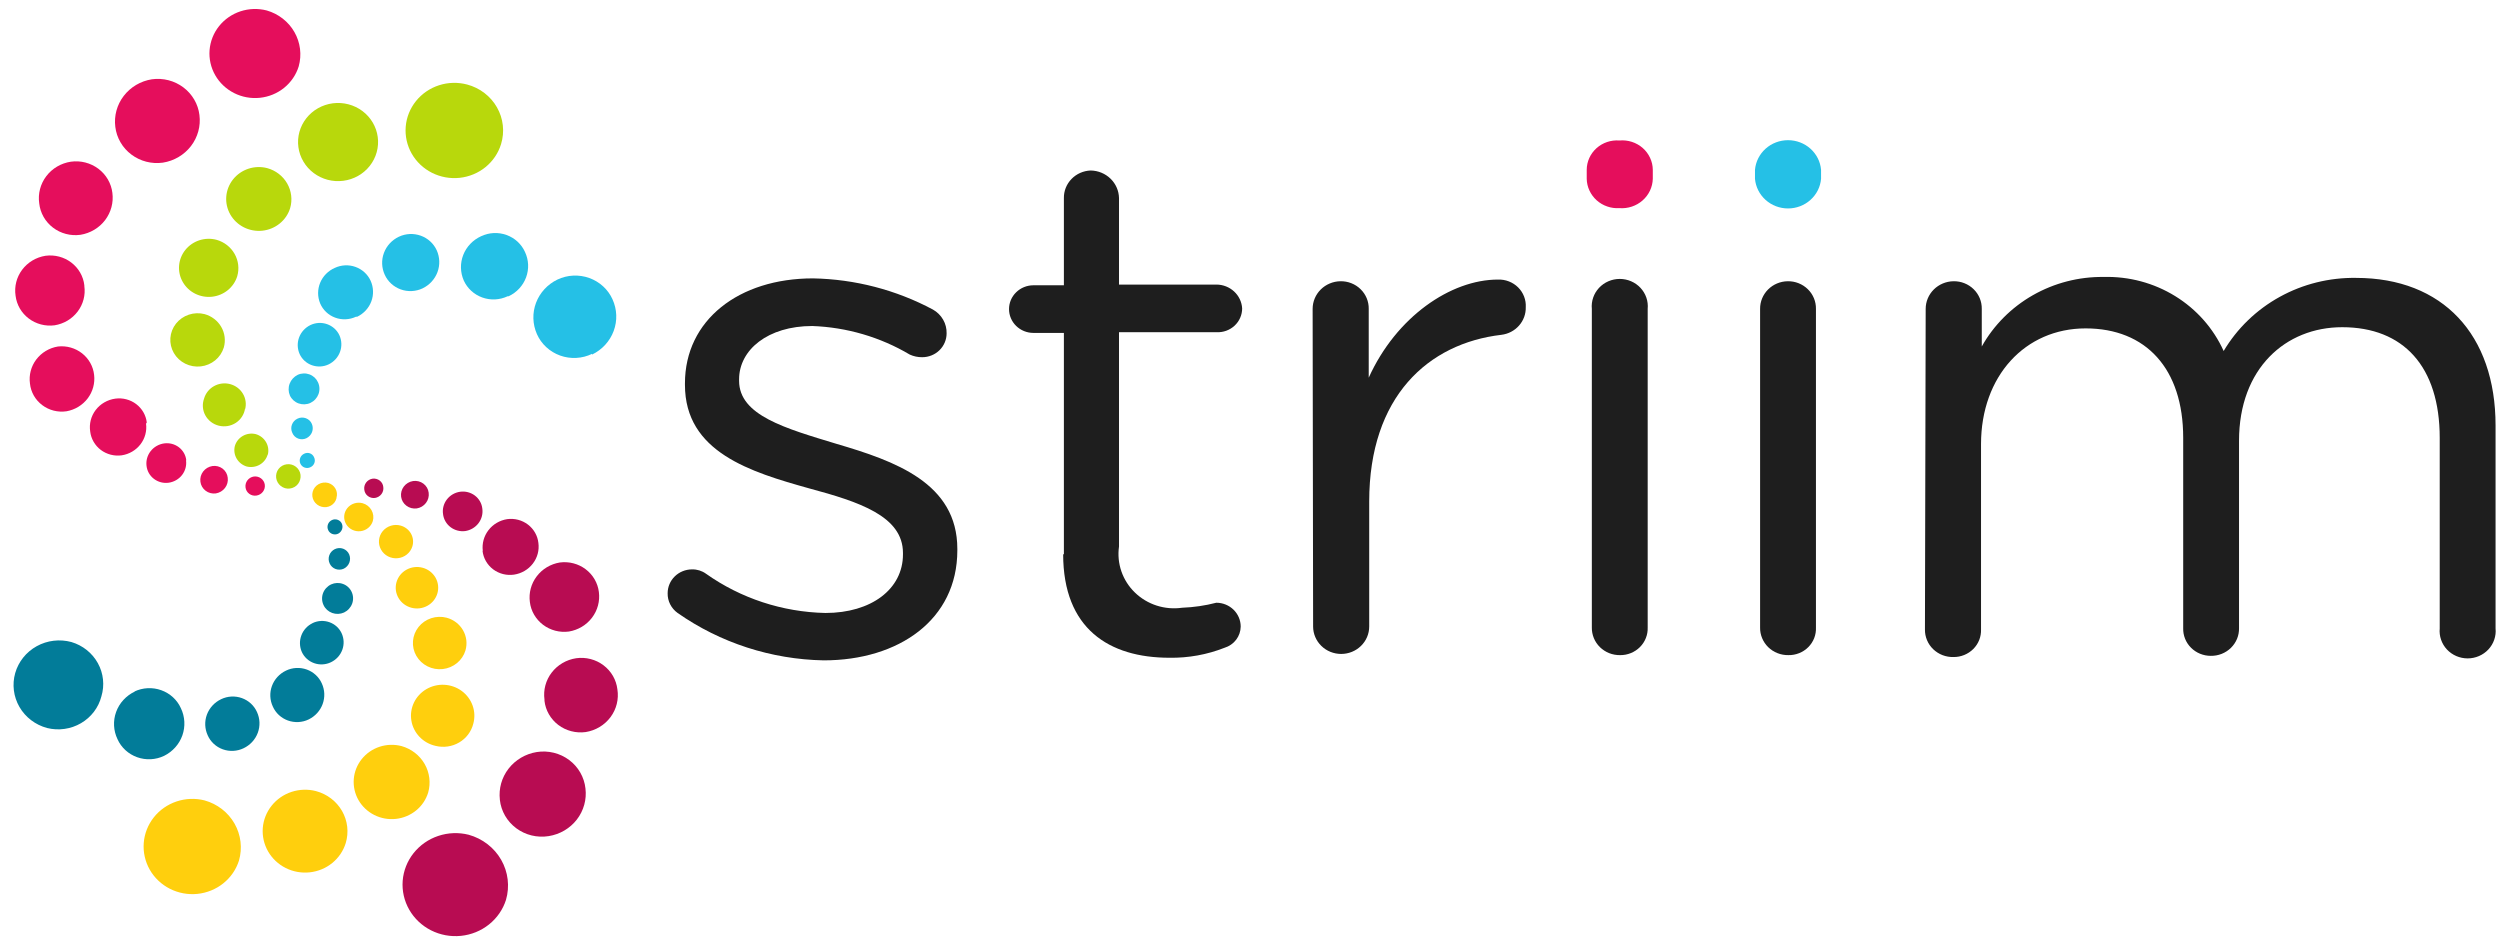 <svg width="151" height="57" viewBox="0 0 151 57" fill="none" xmlns="http://www.w3.org/2000/svg">
<g clip-path="url(#clip0_11844_22159)">
<path d="M30.192 48.301C30.115 47.634 30.302 46.964 30.716 46.429C31.13 45.894 31.738 45.534 32.416 45.424C32.759 45.369 33.109 45.384 33.446 45.466C33.783 45.548 34.099 45.697 34.375 45.903C34.651 46.109 34.881 46.368 35.05 46.664C35.22 46.961 35.326 47.287 35.362 47.625C35.443 48.292 35.256 48.964 34.842 49.5C34.427 50.036 33.817 50.395 33.138 50.502C32.796 50.556 32.446 50.542 32.11 50.461C31.774 50.379 31.459 50.232 31.183 50.027C30.907 49.822 30.677 49.565 30.507 49.271C30.337 48.977 30.229 48.651 30.192 48.315" fill="#B80C52"/>
<path d="M22.753 9.191C22.671 9.49 22.529 9.771 22.336 10.017C22.143 10.263 21.902 10.469 21.627 10.624C21.352 10.779 21.049 10.88 20.734 10.92C20.419 10.96 20.1 10.94 19.793 10.86C19.486 10.779 19.199 10.641 18.947 10.452C18.695 10.263 18.484 10.028 18.326 9.759C18.167 9.491 18.064 9.195 18.023 8.887C17.981 8.58 18.002 8.268 18.084 7.968C18.167 7.669 18.308 7.388 18.502 7.142C18.695 6.896 18.936 6.69 19.211 6.535C19.486 6.38 19.789 6.28 20.104 6.239C20.419 6.199 20.738 6.219 21.045 6.3C21.352 6.38 21.639 6.519 21.891 6.707C22.142 6.896 22.354 7.131 22.512 7.4C22.671 7.668 22.774 7.965 22.815 8.272C22.857 8.579 22.836 8.892 22.753 9.191Z" fill="#B8D80C"/>
<path d="M17.525 12.571C17.414 12.934 17.196 13.256 16.898 13.498C16.6 13.741 16.236 13.892 15.85 13.934C15.465 13.975 15.076 13.904 14.731 13.731C14.386 13.558 14.102 13.289 13.912 12.959C13.723 12.628 13.638 12.251 13.667 11.873C13.696 11.496 13.838 11.135 14.076 10.836C14.313 10.537 14.636 10.313 15.003 10.191C15.37 10.07 15.766 10.057 16.141 10.155C16.394 10.224 16.631 10.342 16.838 10.501C17.045 10.66 17.218 10.858 17.346 11.082C17.475 11.307 17.557 11.554 17.587 11.809C17.618 12.065 17.597 12.324 17.525 12.571Z" fill="#B8D80C"/>
<path d="M13.519 20.986C13.427 21.289 13.246 21.56 12.998 21.764C12.75 21.967 12.446 22.095 12.124 22.131C11.802 22.167 11.476 22.109 11.187 21.965C10.898 21.821 10.659 21.598 10.5 21.322C10.341 21.046 10.268 20.731 10.291 20.415C10.315 20.099 10.432 19.797 10.63 19.546C10.828 19.296 11.098 19.108 11.404 19.006C11.711 18.903 12.042 18.892 12.355 18.972C12.783 19.09 13.145 19.367 13.363 19.744C13.581 20.122 13.637 20.568 13.519 20.986Z" fill="#B8D80C"/>
<path d="M14.329 16.685C14.227 17.015 14.028 17.308 13.756 17.529C13.484 17.749 13.152 17.886 12.801 17.923C12.449 17.96 12.095 17.895 11.781 17.736C11.468 17.577 11.209 17.332 11.038 17.03C10.866 16.729 10.789 16.385 10.817 16.041C10.845 15.697 10.975 15.369 11.193 15.097C11.411 14.825 11.705 14.622 12.04 14.513C12.375 14.404 12.736 14.394 13.077 14.484C13.541 14.614 13.934 14.919 14.168 15.332C14.403 15.744 14.461 16.231 14.329 16.685Z" fill="#B8D80C"/>
<path d="M14.8 24.682C14.774 24.855 14.711 25.02 14.615 25.168C14.519 25.316 14.393 25.442 14.245 25.539C14.096 25.636 13.928 25.702 13.752 25.732C13.576 25.761 13.395 25.755 13.222 25.713C13.048 25.67 12.886 25.593 12.745 25.486C12.604 25.378 12.487 25.243 12.403 25.089C12.318 24.935 12.268 24.766 12.255 24.592C12.241 24.418 12.265 24.243 12.325 24.078C12.37 23.919 12.446 23.771 12.549 23.641C12.653 23.511 12.781 23.402 12.927 23.321C13.074 23.239 13.235 23.187 13.402 23.166C13.569 23.145 13.739 23.157 13.902 23.201C14.064 23.244 14.216 23.318 14.349 23.419C14.482 23.52 14.594 23.646 14.677 23.789C14.761 23.931 14.814 24.089 14.835 24.252C14.857 24.416 14.844 24.581 14.8 24.74" fill="#B8D80C"/>
<path d="M16.17 27.444C16.1 27.705 15.928 27.928 15.691 28.066C15.454 28.203 15.171 28.243 14.903 28.178C14.647 28.101 14.43 27.932 14.296 27.705C14.162 27.478 14.121 27.21 14.181 26.955C14.251 26.694 14.423 26.471 14.66 26.334C14.897 26.196 15.181 26.156 15.448 26.221C15.714 26.298 15.938 26.474 16.073 26.711C16.208 26.947 16.243 27.226 16.17 27.487" fill="#B8D80C"/>
<path d="M18.129 28.969C18.105 29.062 18.062 29.15 18.003 29.227C17.944 29.303 17.87 29.368 17.784 29.416C17.699 29.464 17.605 29.495 17.507 29.508C17.41 29.52 17.311 29.513 17.216 29.486C17.027 29.43 16.867 29.304 16.771 29.135C16.675 28.966 16.65 28.767 16.7 28.58C16.724 28.487 16.767 28.399 16.826 28.323C16.885 28.246 16.96 28.181 17.045 28.133C17.13 28.085 17.224 28.054 17.322 28.042C17.42 28.029 17.519 28.037 17.613 28.062C17.805 28.116 17.966 28.242 18.063 28.412C18.16 28.581 18.183 28.782 18.129 28.969Z" fill="#B8D80C"/>
<path d="M14.433 51.983C14.262 52.521 13.933 52.997 13.487 53.354C13.041 53.711 12.498 53.932 11.924 53.991C11.351 54.049 10.772 53.941 10.261 53.682C9.749 53.422 9.327 53.022 9.046 52.53C8.766 52.038 8.639 51.476 8.682 50.915C8.725 50.354 8.936 49.817 9.288 49.371C9.64 48.925 10.119 48.591 10.664 48.408C11.21 48.225 11.798 48.203 12.356 48.344C13.125 48.558 13.776 49.062 14.165 49.744C14.554 50.426 14.65 51.231 14.433 51.983Z" fill="#FFCF0D"/>
<path d="M20.883 50.919C20.739 51.39 20.456 51.809 20.069 52.124C19.683 52.439 19.209 52.635 18.709 52.689C18.208 52.743 17.703 52.652 17.255 52.427C16.807 52.202 16.438 51.853 16.192 51.424C15.946 50.995 15.835 50.504 15.872 50.014C15.91 49.524 16.095 49.055 16.404 48.667C16.713 48.278 17.132 47.987 17.609 47.83C18.086 47.673 18.6 47.656 19.087 47.783C19.417 47.871 19.726 48.022 19.996 48.228C20.266 48.434 20.491 48.69 20.659 48.982C20.826 49.274 20.932 49.596 20.971 49.928C21.009 50.261 20.98 50.597 20.883 50.919Z" fill="#FFCF0D"/>
<path d="M25.862 47.869C25.733 48.292 25.48 48.669 25.133 48.952C24.787 49.235 24.362 49.412 23.913 49.461C23.464 49.51 23.01 49.428 22.608 49.226C22.206 49.024 21.874 48.711 21.653 48.326C21.433 47.941 21.334 47.5 21.368 47.06C21.402 46.62 21.569 46.2 21.847 45.852C22.125 45.504 22.501 45.243 22.93 45.103C23.359 44.963 23.82 44.95 24.256 45.064C24.848 45.232 25.348 45.62 25.649 46.145C25.949 46.67 26.026 47.289 25.862 47.869Z" fill="#FFCF0D"/>
<path d="M28.587 43.712C28.528 43.947 28.422 44.169 28.276 44.363C28.129 44.558 27.944 44.723 27.731 44.847C27.519 44.971 27.283 45.053 27.038 45.088C26.793 45.123 26.544 45.11 26.304 45.05C25.932 44.966 25.595 44.775 25.335 44.502C25.075 44.229 24.905 43.887 24.846 43.519C24.786 43.151 24.841 42.774 25.002 42.437C25.164 42.099 25.425 41.817 25.752 41.625C26.079 41.434 26.457 41.342 26.838 41.361C27.219 41.381 27.585 41.511 27.89 41.735C28.194 41.96 28.423 42.268 28.547 42.62C28.672 42.972 28.685 43.352 28.587 43.712Z" fill="#FFCF0D"/>
<path d="M28.115 39.282C28.026 39.581 27.848 39.848 27.604 40.048C27.36 40.249 27.061 40.376 26.744 40.411C26.427 40.447 26.107 40.39 25.823 40.248C25.538 40.106 25.304 39.886 25.147 39.614C24.991 39.343 24.92 39.032 24.944 38.721C24.968 38.411 25.085 38.114 25.281 37.868C25.477 37.622 25.742 37.438 26.045 37.339C26.347 37.24 26.673 37.23 26.981 37.311C27.188 37.368 27.382 37.464 27.551 37.593C27.72 37.723 27.861 37.884 27.967 38.067C28.072 38.25 28.139 38.452 28.165 38.66C28.19 38.868 28.173 39.08 28.115 39.282Z" fill="#FFCF0D"/>
<path d="M26.421 35.83C26.331 36.15 26.115 36.423 25.819 36.587C25.524 36.752 25.174 36.795 24.846 36.707C24.517 36.619 24.238 36.408 24.07 36.119C23.901 35.831 23.857 35.489 23.947 35.168C24.037 34.848 24.253 34.575 24.549 34.411C24.695 34.329 24.857 34.277 25.024 34.256C25.191 34.235 25.36 34.247 25.523 34.291C25.686 34.334 25.837 34.408 25.971 34.509C26.104 34.61 26.215 34.736 26.299 34.878C26.382 35.021 26.436 35.179 26.457 35.342C26.478 35.505 26.466 35.671 26.421 35.83Z" fill="#FFCF0D"/>
<path d="M24.904 33.011C24.844 33.2 24.729 33.368 24.572 33.493C24.415 33.619 24.224 33.696 24.022 33.716C23.82 33.736 23.617 33.697 23.438 33.605C23.258 33.512 23.111 33.37 23.014 33.196C22.916 33.022 22.874 32.825 22.892 32.627C22.909 32.43 22.986 32.242 23.112 32.087C23.238 31.932 23.409 31.817 23.602 31.756C23.795 31.695 24.002 31.691 24.197 31.745C24.33 31.781 24.453 31.843 24.561 31.927C24.669 32.01 24.758 32.114 24.824 32.232C24.89 32.35 24.931 32.48 24.945 32.613C24.958 32.747 24.945 32.882 24.904 33.011Z" fill="#FFCF0D"/>
<path d="M20.324 30.091C20.302 30.183 20.26 30.271 20.203 30.347C20.145 30.424 20.072 30.489 19.988 30.537C19.904 30.585 19.811 30.617 19.714 30.629C19.617 30.641 19.519 30.634 19.425 30.608C19.329 30.583 19.238 30.539 19.159 30.479C19.079 30.42 19.013 30.345 18.963 30.261C18.913 30.176 18.881 30.082 18.868 29.985C18.855 29.888 18.862 29.79 18.888 29.695C18.914 29.601 18.959 29.512 19.02 29.435C19.081 29.357 19.157 29.292 19.244 29.243C19.331 29.195 19.427 29.163 19.526 29.15C19.625 29.138 19.726 29.145 19.823 29.17C19.916 29.197 20.003 29.241 20.078 29.3C20.153 29.359 20.216 29.432 20.262 29.515C20.309 29.598 20.338 29.688 20.349 29.782C20.359 29.876 20.351 29.971 20.324 30.062" fill="#FFCF0D"/>
<path d="M22.518 31.471C22.469 31.634 22.371 31.779 22.238 31.888C22.105 31.997 21.942 32.065 21.769 32.084C21.596 32.103 21.422 32.072 21.267 31.994C21.112 31.916 20.985 31.796 20.9 31.648C20.815 31.5 20.777 31.331 20.79 31.161C20.803 30.992 20.867 30.831 20.973 30.697C21.08 30.562 21.225 30.462 21.39 30.408C21.554 30.354 21.732 30.349 21.899 30.393C22.128 30.456 22.32 30.605 22.436 30.808C22.552 31.01 22.582 31.248 22.518 31.471Z" fill="#FFCF0D"/>
<path d="M11.236 27.804C11.278 28.118 11.193 28.436 10.997 28.689C10.801 28.942 10.512 29.109 10.191 29.156C10.034 29.178 9.873 29.169 9.72 29.129C9.566 29.089 9.423 29.019 9.298 28.924C9.172 28.828 9.068 28.709 8.991 28.574C8.915 28.438 8.867 28.289 8.85 28.134C8.812 27.819 8.902 27.501 9.1 27.248C9.298 26.996 9.589 26.829 9.911 26.782C10.068 26.76 10.228 26.769 10.382 26.809C10.535 26.849 10.679 26.919 10.804 27.014C10.929 27.109 11.033 27.229 11.11 27.364C11.187 27.5 11.235 27.649 11.251 27.804" fill="#E50E5C"/>
<path d="M12.046 6.947C12.131 7.612 11.948 8.284 11.536 8.821C11.124 9.358 10.515 9.717 9.837 9.824C9.503 9.87 9.162 9.851 8.836 9.767C8.509 9.683 8.203 9.536 7.936 9.335C7.668 9.134 7.444 8.883 7.278 8.596C7.111 8.31 7.005 7.993 6.965 7.666C6.88 7 7.062 6.329 7.475 5.792C7.887 5.255 8.496 4.896 9.174 4.789C9.508 4.743 9.849 4.762 10.175 4.846C10.502 4.93 10.807 5.077 11.075 5.278C11.343 5.479 11.566 5.73 11.733 6.017C11.9 6.303 12.006 6.619 12.046 6.947Z" fill="#E50E5C"/>
<path d="M6.788 11.65C6.865 12.234 6.706 12.824 6.347 13.297C5.987 13.769 5.453 14.086 4.859 14.182C4.567 14.222 4.269 14.205 3.985 14.13C3.7 14.056 3.433 13.926 3.201 13.749C2.969 13.572 2.775 13.351 2.632 13.099C2.49 12.847 2.4 12.57 2.369 12.283C2.285 11.702 2.439 11.112 2.797 10.64C3.155 10.169 3.69 9.855 4.284 9.766C4.576 9.726 4.873 9.743 5.157 9.816C5.442 9.89 5.709 10.018 5.942 10.193C6.176 10.369 6.371 10.588 6.516 10.838C6.661 11.089 6.754 11.365 6.788 11.65Z" fill="#E50E5C"/>
<path d="M5.094 17.275C5.171 17.821 5.026 18.375 4.69 18.818C4.354 19.262 3.855 19.559 3.298 19.648C3.023 19.684 2.743 19.667 2.475 19.596C2.207 19.526 1.956 19.404 1.737 19.238C1.517 19.072 1.334 18.865 1.197 18.63C1.061 18.394 0.974 18.134 0.941 17.864C0.856 17.31 0.999 16.745 1.338 16.293C1.677 15.84 2.186 15.537 2.753 15.448C3.027 15.412 3.306 15.43 3.573 15.5C3.84 15.571 4.09 15.692 4.308 15.859C4.526 16.025 4.708 16.232 4.843 16.468C4.978 16.703 5.064 16.963 5.094 17.232" fill="#E50E5C"/>
<path d="M5.684 22.64C5.745 23.145 5.606 23.653 5.297 24.062C4.988 24.471 4.531 24.749 4.019 24.841C3.761 24.879 3.498 24.866 3.245 24.802C2.992 24.738 2.755 24.624 2.549 24.468C2.342 24.312 2.17 24.117 2.043 23.894C1.916 23.671 1.837 23.426 1.81 23.172C1.738 22.656 1.874 22.133 2.19 21.714C2.507 21.295 2.978 21.013 3.504 20.928C3.762 20.9 4.024 20.922 4.273 20.993C4.523 21.064 4.755 21.183 4.958 21.342C5.16 21.501 5.329 21.697 5.453 21.92C5.578 22.143 5.656 22.387 5.684 22.64Z" fill="#E50E5C"/>
<path d="M8.821 25.588C8.88 26.032 8.759 26.481 8.484 26.838C8.208 27.196 7.801 27.434 7.348 27.502C7.126 27.532 6.9 27.518 6.684 27.462C6.467 27.405 6.265 27.308 6.087 27.174C5.91 27.04 5.763 26.872 5.653 26.681C5.543 26.491 5.473 26.281 5.448 26.063C5.413 25.835 5.424 25.603 5.481 25.379C5.538 25.156 5.641 24.946 5.782 24.761C5.923 24.576 6.1 24.421 6.303 24.304C6.506 24.187 6.731 24.11 6.965 24.078C7.187 24.048 7.413 24.061 7.629 24.118C7.846 24.174 8.048 24.272 8.225 24.406C8.402 24.54 8.55 24.708 8.66 24.898C8.77 25.089 8.84 25.299 8.865 25.517" fill="#E50E5C"/>
<path d="M13.755 28.854C13.785 29.073 13.726 29.294 13.591 29.471C13.456 29.648 13.256 29.767 13.033 29.803C12.925 29.817 12.815 29.81 12.709 29.782C12.603 29.754 12.504 29.706 12.418 29.64C12.332 29.575 12.26 29.493 12.206 29.4C12.152 29.307 12.118 29.204 12.105 29.098C12.075 28.879 12.134 28.658 12.269 28.481C12.404 28.303 12.604 28.184 12.827 28.149C12.936 28.133 13.047 28.138 13.153 28.165C13.259 28.192 13.359 28.241 13.446 28.306C13.533 28.372 13.605 28.455 13.658 28.549C13.711 28.643 13.744 28.747 13.755 28.854Z" fill="#E50E5C"/>
<path d="M15.993 29.271C16.015 29.423 15.974 29.577 15.881 29.701C15.787 29.825 15.648 29.908 15.492 29.932C15.416 29.945 15.338 29.941 15.262 29.923C15.187 29.905 15.116 29.872 15.054 29.826C14.992 29.78 14.94 29.723 14.902 29.657C14.863 29.591 14.839 29.519 14.83 29.443C14.809 29.291 14.849 29.137 14.943 29.013C15.036 28.89 15.175 28.806 15.331 28.782C15.485 28.761 15.641 28.801 15.765 28.893C15.889 28.984 15.971 29.12 15.993 29.271Z" fill="#E50E5C"/>
<path d="M18.748 24.337C18.637 24.388 18.517 24.416 18.394 24.421C18.271 24.426 18.149 24.407 18.034 24.366C17.919 24.325 17.814 24.261 17.724 24.18C17.634 24.098 17.561 24 17.511 23.891C17.413 23.663 17.407 23.407 17.494 23.175C17.582 22.943 17.756 22.751 17.982 22.64C18.092 22.589 18.211 22.561 18.333 22.556C18.454 22.551 18.575 22.57 18.689 22.612C18.803 22.653 18.907 22.717 18.996 22.798C19.084 22.879 19.155 22.977 19.204 23.086C19.311 23.311 19.323 23.568 19.238 23.802C19.152 24.036 18.977 24.228 18.748 24.337Z" fill="#25C0E6"/>
<path d="M35.759 21.374C35.462 21.518 35.138 21.601 34.806 21.618C34.475 21.636 34.144 21.587 33.832 21.475C33.521 21.364 33.236 21.191 32.995 20.968C32.754 20.746 32.562 20.478 32.43 20.18C32.165 19.581 32.145 18.905 32.375 18.292C32.606 17.679 33.068 17.176 33.668 16.886C33.965 16.745 34.289 16.663 34.62 16.647C34.951 16.631 35.282 16.68 35.592 16.791C35.903 16.903 36.188 17.074 36.429 17.296C36.67 17.517 36.863 17.784 36.996 18.08C37.272 18.685 37.297 19.37 37.066 19.992C36.835 20.614 36.367 21.125 35.759 21.417" fill="#25C0E6"/>
<path d="M30.664 17.893C30.427 18.006 30.169 18.071 29.905 18.084C29.642 18.097 29.379 18.058 29.131 17.969C28.884 17.881 28.657 17.744 28.465 17.568C28.273 17.392 28.119 17.179 28.012 16.944C27.797 16.453 27.785 15.899 27.98 15.399C28.175 14.9 28.562 14.494 29.058 14.268C29.295 14.155 29.553 14.091 29.817 14.077C30.08 14.064 30.343 14.103 30.591 14.192C30.838 14.281 31.065 14.417 31.257 14.593C31.449 14.77 31.603 14.982 31.709 15.218C31.937 15.701 31.961 16.252 31.776 16.753C31.592 17.253 31.213 17.663 30.723 17.893" fill="#25C0E6"/>
<path d="M25.523 17.418C25.319 17.514 25.097 17.569 24.87 17.58C24.643 17.591 24.417 17.557 24.204 17.48C23.991 17.404 23.796 17.286 23.631 17.135C23.465 16.983 23.332 16.801 23.24 16.598C23.048 16.182 23.029 15.708 23.189 15.278C23.348 14.848 23.673 14.496 24.095 14.297C24.299 14.201 24.521 14.146 24.748 14.135C24.974 14.125 25.201 14.159 25.414 14.235C25.627 14.312 25.822 14.429 25.987 14.581C26.153 14.732 26.285 14.914 26.378 15.117C26.566 15.534 26.583 16.006 26.424 16.435C26.265 16.864 25.942 17.216 25.523 17.418Z" fill="#25C0E6"/>
<path d="M21.502 19.13C21.307 19.223 21.094 19.275 20.877 19.284C20.661 19.294 20.444 19.26 20.241 19.184C20.038 19.109 19.854 18.994 19.698 18.846C19.543 18.698 19.42 18.52 19.337 18.325C19.173 17.925 19.173 17.479 19.338 17.079C19.502 16.68 19.819 16.358 20.221 16.181C20.415 16.09 20.625 16.038 20.84 16.027C21.055 16.017 21.27 16.049 21.472 16.122C21.674 16.194 21.859 16.306 22.016 16.449C22.173 16.593 22.299 16.766 22.386 16.958C22.564 17.352 22.579 17.799 22.428 18.203C22.277 18.608 21.972 18.94 21.576 19.13" fill="#25C0E6"/>
<path d="M19.853 22.007C19.697 22.082 19.527 22.125 19.353 22.134C19.179 22.143 19.006 22.118 18.842 22.061C18.678 22.003 18.529 21.914 18.401 21.798C18.274 21.683 18.171 21.543 18.1 21.389C17.957 21.071 17.944 20.711 18.064 20.384C18.185 20.058 18.43 19.789 18.748 19.634C18.904 19.559 19.074 19.516 19.248 19.506C19.421 19.497 19.595 19.522 19.759 19.58C19.922 19.638 20.072 19.727 20.2 19.842C20.327 19.958 20.43 20.097 20.501 20.252C20.644 20.57 20.657 20.929 20.536 21.256C20.416 21.583 20.171 21.852 19.853 22.007Z" fill="#25C0E6"/>
<path d="M18.512 26.466C18.436 26.504 18.352 26.526 18.266 26.53C18.18 26.535 18.094 26.521 18.014 26.492C17.933 26.462 17.86 26.416 17.799 26.357C17.738 26.298 17.69 26.228 17.658 26.149C17.582 25.995 17.572 25.817 17.63 25.656C17.688 25.494 17.809 25.361 17.967 25.287C18.045 25.248 18.13 25.226 18.217 25.222C18.304 25.217 18.391 25.23 18.472 25.26C18.554 25.29 18.628 25.335 18.691 25.394C18.754 25.453 18.803 25.524 18.836 25.603C18.904 25.76 18.908 25.936 18.848 26.097C18.788 26.256 18.668 26.389 18.512 26.466Z" fill="#25C0E6"/>
<path d="M18.747 28.221C18.694 28.247 18.635 28.262 18.575 28.266C18.514 28.269 18.454 28.26 18.398 28.24C18.341 28.22 18.289 28.189 18.246 28.148C18.202 28.108 18.167 28.059 18.143 28.005C18.093 27.894 18.09 27.769 18.134 27.656C18.178 27.543 18.266 27.451 18.379 27.401C18.432 27.375 18.49 27.36 18.549 27.356C18.608 27.353 18.667 27.362 18.722 27.382C18.777 27.403 18.828 27.434 18.87 27.474C18.913 27.515 18.946 27.563 18.968 27.617C18.995 27.67 19.011 27.729 19.015 27.788C19.018 27.848 19.01 27.908 18.989 27.964C18.968 28.021 18.936 28.073 18.895 28.117C18.853 28.16 18.803 28.196 18.747 28.221Z" fill="#25C0E6"/>
<path d="M26.76 31.054C26.713 30.742 26.796 30.424 26.989 30.17C27.182 29.917 27.471 29.748 27.791 29.702C27.947 29.68 28.106 29.689 28.258 29.728C28.411 29.767 28.554 29.835 28.679 29.929C28.804 30.023 28.908 30.14 28.986 30.274C29.064 30.408 29.113 30.556 29.131 30.709C29.178 31.023 29.096 31.343 28.903 31.599C28.709 31.855 28.421 32.026 28.1 32.076C27.943 32.096 27.784 32.085 27.631 32.044C27.479 32.004 27.336 31.934 27.211 31.839C27.086 31.744 26.982 31.625 26.905 31.491C26.827 31.356 26.778 31.208 26.76 31.054Z" fill="#B80C52"/>
<path d="M30.561 54.355C30.376 54.936 30.019 55.452 29.535 55.838C29.051 56.224 28.462 56.463 27.84 56.526C27.218 56.589 26.59 56.473 26.035 56.192C25.48 55.911 25.022 55.478 24.718 54.946C24.413 54.414 24.276 53.807 24.322 53.2C24.369 52.593 24.598 52.012 24.98 51.53C25.362 51.048 25.881 50.686 26.473 50.489C27.064 50.291 27.703 50.267 28.308 50.419C29.142 50.651 29.848 51.195 30.271 51.933C30.693 52.671 30.798 53.542 30.561 54.355Z" fill="#B80C52"/>
<path d="M32.887 42.259C32.807 41.681 32.962 41.094 33.32 40.626C33.678 40.158 34.21 39.846 34.802 39.757C35.092 39.716 35.388 39.733 35.672 39.807C35.956 39.88 36.222 40.009 36.454 40.185C36.686 40.36 36.88 40.58 37.024 40.83C37.167 41.08 37.258 41.356 37.291 41.641C37.384 42.23 37.235 42.831 36.877 43.313C36.518 43.796 35.978 44.12 35.376 44.216C35.085 44.256 34.789 44.239 34.505 44.165C34.221 44.092 33.956 43.963 33.723 43.788C33.491 43.612 33.298 43.392 33.154 43.142C33.01 42.892 32.919 42.616 32.887 42.331" fill="#B80C52"/>
<path d="M32.004 36.362C31.931 35.812 32.079 35.257 32.417 34.812C32.754 34.366 33.256 34.066 33.815 33.974C34.09 33.938 34.37 33.956 34.638 34.026C34.906 34.096 35.157 34.218 35.376 34.384C35.595 34.55 35.779 34.757 35.915 34.993C36.052 35.229 36.139 35.489 36.172 35.758C36.244 36.307 36.096 36.863 35.758 37.308C35.421 37.753 34.919 38.053 34.36 38.145C34.085 38.182 33.805 38.164 33.537 38.094C33.269 38.023 33.018 37.902 32.799 37.736C32.58 37.57 32.397 37.363 32.26 37.127C32.123 36.891 32.036 36.631 32.004 36.362Z" fill="#B80C52"/>
<path d="M29.161 33.27C29.106 32.827 29.228 32.38 29.503 32.023C29.777 31.666 30.183 31.427 30.634 31.356C30.855 31.326 31.08 31.34 31.296 31.396C31.511 31.453 31.713 31.551 31.889 31.685C32.065 31.82 32.211 31.987 32.32 32.178C32.428 32.368 32.496 32.578 32.519 32.795C32.579 33.239 32.458 33.687 32.182 34.044C31.907 34.402 31.499 34.64 31.046 34.708C30.824 34.74 30.598 34.728 30.381 34.673C30.163 34.617 29.959 34.519 29.782 34.385C29.605 34.25 29.457 34.082 29.348 33.891C29.238 33.699 29.17 33.488 29.146 33.27" fill="#B80C52"/>
<path d="M24.227 30.004C24.198 29.785 24.256 29.564 24.391 29.387C24.526 29.209 24.726 29.09 24.949 29.055C25.059 29.039 25.17 29.044 25.278 29.071C25.385 29.098 25.486 29.146 25.574 29.212C25.662 29.278 25.735 29.36 25.79 29.454C25.844 29.548 25.879 29.652 25.892 29.76C25.921 29.979 25.863 30.2 25.728 30.377C25.593 30.555 25.393 30.674 25.17 30.709C24.949 30.738 24.726 30.68 24.549 30.547C24.372 30.415 24.256 30.22 24.227 30.004Z" fill="#B80C52"/>
<path d="M22.003 29.573C21.981 29.421 22.022 29.266 22.115 29.143C22.209 29.019 22.348 28.936 22.503 28.911C22.58 28.901 22.658 28.906 22.732 28.927C22.807 28.947 22.877 28.981 22.937 29.028C22.998 29.075 23.048 29.134 23.085 29.2C23.122 29.267 23.144 29.34 23.151 29.415C23.173 29.567 23.132 29.721 23.039 29.845C22.945 29.968 22.806 30.051 22.651 30.076C22.574 30.086 22.496 30.081 22.422 30.061C22.347 30.041 22.277 30.006 22.217 29.959C22.156 29.912 22.106 29.854 22.069 29.787C22.033 29.721 22.01 29.648 22.003 29.573Z" fill="#B80C52"/>
<path d="M19.999 35.298C20.11 35.247 20.231 35.218 20.353 35.213C20.476 35.208 20.598 35.227 20.713 35.269C20.828 35.31 20.934 35.373 21.023 35.455C21.113 35.536 21.186 35.635 21.236 35.743C21.343 35.969 21.355 36.226 21.27 36.46C21.184 36.694 21.008 36.886 20.78 36.995C20.669 37.045 20.549 37.074 20.426 37.079C20.303 37.084 20.181 37.065 20.066 37.024C19.951 36.982 19.846 36.919 19.756 36.838C19.666 36.756 19.593 36.658 19.543 36.549C19.436 36.324 19.424 36.066 19.509 35.832C19.595 35.598 19.771 35.406 19.999 35.298Z" fill="#027C99"/>
<path d="M8.113 41.77C8.365 41.65 8.638 41.581 8.918 41.567C9.197 41.553 9.477 41.594 9.739 41.688C10.002 41.782 10.243 41.927 10.447 42.114C10.651 42.301 10.814 42.527 10.926 42.777C11.173 43.292 11.204 43.88 11.015 44.417C10.825 44.954 10.429 45.397 9.91 45.654C9.659 45.774 9.385 45.843 9.105 45.857C8.826 45.871 8.546 45.83 8.284 45.736C8.021 45.642 7.78 45.497 7.576 45.31C7.372 45.123 7.209 44.897 7.097 44.647C6.849 44.13 6.819 43.538 7.015 42.999C7.211 42.461 7.616 42.019 8.143 41.77" fill="#027C99"/>
<path d="M13.357 42.231C13.55 42.137 13.761 42.083 13.976 42.072C14.192 42.061 14.407 42.092 14.61 42.165C14.812 42.238 14.998 42.35 15.155 42.495C15.311 42.639 15.436 42.814 15.522 43.007C15.705 43.403 15.722 43.853 15.571 44.261C15.42 44.669 15.111 45.004 14.712 45.194C14.518 45.287 14.307 45.341 14.092 45.352C13.877 45.364 13.661 45.332 13.458 45.259C13.256 45.187 13.071 45.074 12.914 44.93C12.757 44.785 12.632 44.611 12.547 44.417C12.364 44.021 12.346 43.572 12.497 43.163C12.649 42.755 12.957 42.42 13.357 42.231Z" fill="#027C99"/>
<path d="M17.274 40.505C17.468 40.411 17.679 40.357 17.894 40.346C18.11 40.335 18.325 40.366 18.528 40.439C18.73 40.512 18.916 40.624 19.072 40.769C19.229 40.913 19.354 41.088 19.439 41.281C19.619 41.674 19.636 42.118 19.488 42.523C19.34 42.928 19.038 43.261 18.644 43.453C18.451 43.547 18.24 43.601 18.024 43.612C17.809 43.623 17.593 43.591 17.391 43.519C17.188 43.446 17.003 43.334 16.846 43.189C16.689 43.044 16.565 42.87 16.479 42.676C16.296 42.285 16.276 41.838 16.425 41.433C16.574 41.027 16.878 40.694 17.274 40.505Z" fill="#027C99"/>
<path d="M18.895 37.628C19.05 37.555 19.219 37.514 19.391 37.506C19.563 37.498 19.735 37.523 19.897 37.581C20.059 37.639 20.207 37.727 20.334 37.841C20.46 37.956 20.562 38.093 20.633 38.246C20.78 38.564 20.795 38.925 20.674 39.252C20.553 39.58 20.306 39.849 19.985 40.001C19.829 40.076 19.659 40.119 19.485 40.128C19.311 40.138 19.138 40.113 18.974 40.055C18.811 39.997 18.661 39.908 18.533 39.792C18.406 39.677 18.303 39.538 18.232 39.383C18.09 39.063 18.079 38.702 18.203 38.375C18.326 38.048 18.574 37.781 18.895 37.628Z" fill="#027C99"/>
<path d="M20.221 33.169C20.298 33.131 20.383 33.109 20.47 33.104C20.557 33.099 20.644 33.112 20.726 33.142C20.807 33.172 20.881 33.218 20.944 33.277C21.007 33.336 21.056 33.407 21.09 33.485C21.157 33.643 21.161 33.819 21.101 33.979C21.041 34.139 20.921 34.271 20.765 34.348C20.688 34.384 20.605 34.404 20.519 34.407C20.434 34.411 20.349 34.397 20.269 34.368C20.189 34.338 20.117 34.293 20.055 34.236C19.994 34.178 19.945 34.109 19.911 34.032C19.839 33.877 19.831 33.7 19.889 33.54C19.946 33.379 20.065 33.246 20.221 33.169Z" fill="#027C99"/>
<path d="M20.044 31.414C20.098 31.387 20.156 31.372 20.216 31.369C20.277 31.366 20.337 31.374 20.393 31.395C20.45 31.415 20.502 31.446 20.545 31.486C20.589 31.527 20.624 31.576 20.648 31.63C20.695 31.739 20.698 31.862 20.657 31.974C20.616 32.085 20.534 32.178 20.427 32.234C20.373 32.26 20.314 32.275 20.254 32.279C20.194 32.282 20.134 32.273 20.077 32.253C20.02 32.233 19.969 32.202 19.925 32.161C19.881 32.121 19.846 32.072 19.823 32.018C19.772 31.909 19.767 31.785 19.808 31.672C19.849 31.559 19.934 31.467 20.044 31.414Z" fill="#027C99"/>
<path d="M40.929 37.024C40.738 36.887 40.583 36.707 40.478 36.499C40.372 36.291 40.32 36.062 40.326 35.83C40.326 35.448 40.481 35.082 40.757 34.813C41.033 34.543 41.408 34.391 41.798 34.391C42.1 34.384 42.395 34.475 42.638 34.65C44.74 36.14 47.258 36.968 49.855 37.024C52.624 37.024 54.539 35.585 54.539 33.485V33.399C54.539 31.169 51.873 30.306 48.883 29.501C45.333 28.508 41.371 27.314 41.371 23.244V23.157C41.371 19.331 44.626 16.814 49.104 16.814C51.64 16.862 54.126 17.509 56.35 18.698C56.608 18.844 56.82 19.054 56.965 19.307C57.111 19.56 57.183 19.847 57.175 20.137C57.175 20.518 57.02 20.884 56.744 21.154C56.468 21.424 56.093 21.575 55.702 21.575C55.443 21.578 55.186 21.524 54.951 21.417C53.17 20.36 51.142 19.766 49.06 19.691C46.379 19.691 44.641 21.129 44.641 22.913V22.999C44.641 25.099 47.454 25.876 50.533 26.811C54.053 27.847 57.823 29.17 57.823 33.154V33.241C57.823 37.441 54.274 39.886 49.752 39.886C46.582 39.826 43.506 38.828 40.929 37.024Z" fill="#1E1E1E"/>
<path d="M64.259 33.485V20.108H62.418C62.028 20.108 61.653 19.956 61.377 19.687C61.1 19.417 60.945 19.051 60.945 18.67C60.945 18.288 61.1 17.922 61.377 17.653C61.653 17.383 62.028 17.231 62.418 17.231H64.259V11.967C64.251 11.537 64.417 11.121 64.72 10.809C65.023 10.497 65.439 10.313 65.879 10.298C66.33 10.306 66.76 10.484 67.079 10.795C67.398 11.107 67.58 11.527 67.588 11.967V17.188H73.48C73.876 17.191 74.257 17.342 74.544 17.609C74.831 17.876 75.004 18.24 75.026 18.627C75.026 18.822 74.986 19.015 74.907 19.194C74.829 19.374 74.714 19.535 74.569 19.67C74.424 19.805 74.253 19.909 74.066 19.977C73.879 20.045 73.679 20.075 73.48 20.065H67.588V33.011C67.516 33.515 67.566 34.029 67.732 34.511C67.899 34.994 68.178 35.432 68.549 35.79C68.919 36.149 69.37 36.419 69.865 36.578C70.36 36.737 70.887 36.781 71.403 36.707C72.1 36.681 72.791 36.58 73.465 36.405C73.855 36.405 74.23 36.557 74.506 36.826C74.782 37.096 74.938 37.462 74.938 37.843C74.935 38.13 74.84 38.408 74.665 38.638C74.491 38.868 74.246 39.038 73.966 39.124C72.909 39.541 71.777 39.746 70.637 39.728C66.984 39.728 64.215 37.973 64.215 33.471" fill="#1E1E1E"/>
<path d="M79.283 18.655C79.283 18.218 79.459 17.798 79.773 17.485C80.087 17.174 80.514 16.994 80.962 16.987C81.188 16.983 81.412 17.023 81.621 17.106C81.83 17.188 82.02 17.311 82.179 17.467C82.339 17.623 82.464 17.808 82.549 18.012C82.633 18.216 82.675 18.435 82.671 18.655V22.812C84.335 19.13 87.634 16.886 90.477 16.886C90.702 16.878 90.927 16.915 91.136 16.997C91.346 17.078 91.536 17.201 91.694 17.358C91.852 17.515 91.975 17.703 92.054 17.909C92.134 18.115 92.169 18.335 92.156 18.555C92.167 18.962 92.022 19.358 91.749 19.666C91.477 19.975 91.097 20.173 90.683 20.223C86.265 20.741 82.7 23.949 82.7 30.292V37.843C82.7 38.061 82.656 38.276 82.571 38.477C82.486 38.677 82.361 38.859 82.204 39.013C82.047 39.167 81.86 39.289 81.655 39.372C81.449 39.455 81.229 39.498 81.007 39.498C80.784 39.498 80.564 39.455 80.358 39.372C80.153 39.289 79.966 39.167 79.809 39.013C79.651 38.859 79.527 38.677 79.442 38.477C79.356 38.276 79.312 38.061 79.312 37.843L79.283 18.655Z" fill="#1E1E1E"/>
<path d="M95.838 10.255C95.839 10.01 95.892 9.767 95.994 9.542C96.096 9.318 96.244 9.116 96.429 8.95C96.615 8.784 96.833 8.657 97.071 8.577C97.309 8.497 97.561 8.466 97.811 8.486C98.065 8.462 98.321 8.49 98.564 8.568C98.806 8.646 99.029 8.772 99.219 8.938C99.408 9.104 99.56 9.307 99.665 9.534C99.771 9.761 99.827 10.006 99.829 10.255V10.802C99.822 11.05 99.763 11.293 99.657 11.518C99.55 11.743 99.398 11.944 99.209 12.109C99.02 12.275 98.799 12.401 98.559 12.48C98.319 12.56 98.064 12.591 97.811 12.571C97.562 12.587 97.311 12.553 97.076 12.471C96.839 12.39 96.623 12.263 96.438 12.098C96.254 11.932 96.106 11.732 96.003 11.51C95.899 11.287 95.843 11.046 95.838 10.802V10.255Z" fill="#E50E5C"/>
<path d="M96.147 18.655C96.125 18.426 96.152 18.195 96.227 17.977C96.302 17.758 96.422 17.558 96.581 17.387C96.74 17.217 96.933 17.081 97.149 16.988C97.365 16.895 97.598 16.847 97.834 16.847C98.069 16.847 98.302 16.895 98.518 16.988C98.734 17.081 98.927 17.217 99.086 17.387C99.244 17.558 99.365 17.758 99.44 17.977C99.515 18.195 99.542 18.426 99.52 18.655V37.901C99.528 38.119 99.491 38.336 99.41 38.539C99.33 38.742 99.209 38.927 99.053 39.083C98.897 39.239 98.711 39.362 98.505 39.446C98.3 39.53 98.079 39.572 97.856 39.57C97.63 39.573 97.406 39.533 97.197 39.451C96.988 39.368 96.798 39.245 96.638 39.09C96.479 38.934 96.353 38.748 96.269 38.544C96.185 38.34 96.143 38.121 96.147 37.901V18.655Z" fill="#1E1E1E"/>
<path d="M106.001 10.255C106.044 9.767 106.273 9.313 106.642 8.981C107.012 8.65 107.495 8.467 107.997 8.467C108.498 8.467 108.982 8.65 109.351 8.981C109.721 9.313 109.95 9.767 109.992 10.255V10.802C109.95 11.29 109.721 11.744 109.351 12.075C108.982 12.407 108.498 12.59 107.997 12.59C107.495 12.59 107.012 12.407 106.642 12.075C106.273 11.744 106.044 11.29 106.001 10.802V10.255Z" fill="#25C0E6"/>
<path d="M106.31 18.655C106.306 18.219 106.479 17.799 106.79 17.486C107.102 17.174 107.527 16.994 107.974 16.987C108.2 16.983 108.424 17.023 108.633 17.106C108.842 17.188 109.032 17.311 109.191 17.467C109.351 17.622 109.476 17.808 109.561 18.012C109.645 18.216 109.687 18.435 109.683 18.655V37.901C109.693 38.119 109.657 38.337 109.578 38.541C109.498 38.745 109.377 38.931 109.221 39.087C109.065 39.244 108.877 39.367 108.671 39.45C108.464 39.533 108.242 39.574 108.018 39.569C107.793 39.573 107.569 39.533 107.36 39.45C107.151 39.368 106.961 39.245 106.801 39.09C106.642 38.934 106.516 38.748 106.432 38.544C106.347 38.34 106.306 38.121 106.31 37.901V18.655Z" fill="#1E1E1E"/>
<path d="M116.311 18.655C116.311 18.218 116.487 17.798 116.801 17.485C117.115 17.174 117.542 16.994 117.99 16.987C118.216 16.983 118.44 17.023 118.649 17.106C118.858 17.188 119.048 17.311 119.207 17.467C119.367 17.623 119.492 17.808 119.577 18.012C119.661 18.216 119.703 18.435 119.699 18.655V20.928C120.42 19.641 121.487 18.57 122.784 17.831C124.082 17.091 125.561 16.709 127.063 16.728C128.589 16.687 130.094 17.09 131.384 17.887C132.675 18.683 133.693 19.837 134.309 21.201C135.12 19.837 136.288 18.708 137.694 17.932C139.1 17.155 140.693 16.76 142.307 16.785C147.536 16.785 150.732 20.209 150.732 25.703V37.959C150.755 38.188 150.727 38.419 150.652 38.637C150.577 38.856 150.457 39.056 150.298 39.227C150.139 39.397 149.946 39.533 149.73 39.626C149.515 39.719 149.281 39.767 149.046 39.767C148.81 39.767 148.576 39.719 148.361 39.626C148.146 39.533 147.952 39.397 147.793 39.227C147.635 39.056 147.514 38.856 147.44 38.637C147.364 38.419 147.338 38.188 147.359 37.959V26.451C147.359 22.136 145.165 19.763 141.468 19.763C138.051 19.763 135.237 22.251 135.237 26.624V37.944C135.241 38.164 135.2 38.383 135.116 38.587C135.031 38.791 134.905 38.977 134.746 39.133C134.587 39.288 134.397 39.411 134.187 39.494C133.979 39.576 133.754 39.617 133.529 39.613C133.307 39.613 133.087 39.569 132.882 39.485C132.677 39.401 132.491 39.277 132.336 39.121C132.181 38.966 132.059 38.782 131.978 38.579C131.897 38.377 131.859 38.161 131.865 37.944V26.437C131.865 22.28 129.626 19.835 125.973 19.835C122.32 19.835 119.654 22.712 119.654 26.826V38.016C119.662 38.234 119.625 38.45 119.545 38.654C119.465 38.857 119.343 39.042 119.188 39.198C119.032 39.354 118.846 39.477 118.64 39.561C118.434 39.645 118.213 39.687 117.99 39.685C117.763 39.69 117.538 39.651 117.327 39.57C117.116 39.488 116.925 39.366 116.763 39.21C116.602 39.054 116.475 38.868 116.39 38.663C116.305 38.457 116.263 38.238 116.267 38.016L116.311 18.655Z" fill="#1E1E1E"/>
<path d="M30.265 8.702C30.1 9.244 29.774 9.727 29.329 10.09C28.884 10.453 28.339 10.679 27.762 10.741C27.186 10.802 26.604 10.696 26.089 10.436C25.574 10.176 25.149 9.774 24.867 9.279C24.585 8.784 24.46 8.219 24.505 7.655C24.551 7.09 24.766 6.551 25.124 6.106C25.482 5.66 25.966 5.328 26.516 5.15C27.067 4.972 27.659 4.957 28.218 5.106C28.596 5.207 28.951 5.381 29.259 5.617C29.568 5.854 29.826 6.148 30.016 6.483C30.207 6.818 30.328 7.187 30.37 7.568C30.413 7.949 30.377 8.334 30.265 8.702Z" fill="#B8D80C"/>
<path d="M6.125 42.058C6.039 42.395 5.886 42.712 5.674 42.99C5.462 43.269 5.196 43.504 4.89 43.682C4.585 43.86 4.247 43.977 3.895 44.026C3.543 44.076 3.185 44.057 2.841 43.971C2.135 43.78 1.537 43.324 1.176 42.702C0.816 42.08 0.723 41.344 0.918 40.656C1.114 39.967 1.581 39.382 2.218 39.03C2.855 38.678 3.608 38.588 4.313 38.779C4.997 38.981 5.571 39.44 5.91 40.054C6.25 40.668 6.327 41.389 6.125 42.058Z" fill="#027C99"/>
<path d="M18.041 4.013C17.884 4.518 17.578 4.967 17.162 5.304C16.745 5.641 16.237 5.85 15.699 5.907C15.162 5.963 14.619 5.864 14.139 5.621C13.659 5.378 13.262 5.003 12.999 4.542C12.736 4.081 12.617 3.554 12.658 3.028C12.7 2.501 12.898 1.998 13.23 1.581C13.562 1.165 14.012 0.852 14.524 0.684C15.037 0.515 15.588 0.497 16.111 0.632C16.822 0.837 17.422 1.305 17.783 1.937C18.144 2.569 18.237 3.315 18.041 4.013Z" fill="#E50E5C"/>
</g>
<defs>
<clipPath id="clip0_11844_22159">
<rect width="150" height="56" fill="white" transform="translate(0.818 0.542)"/>
</clipPath>
</defs>
</svg>

